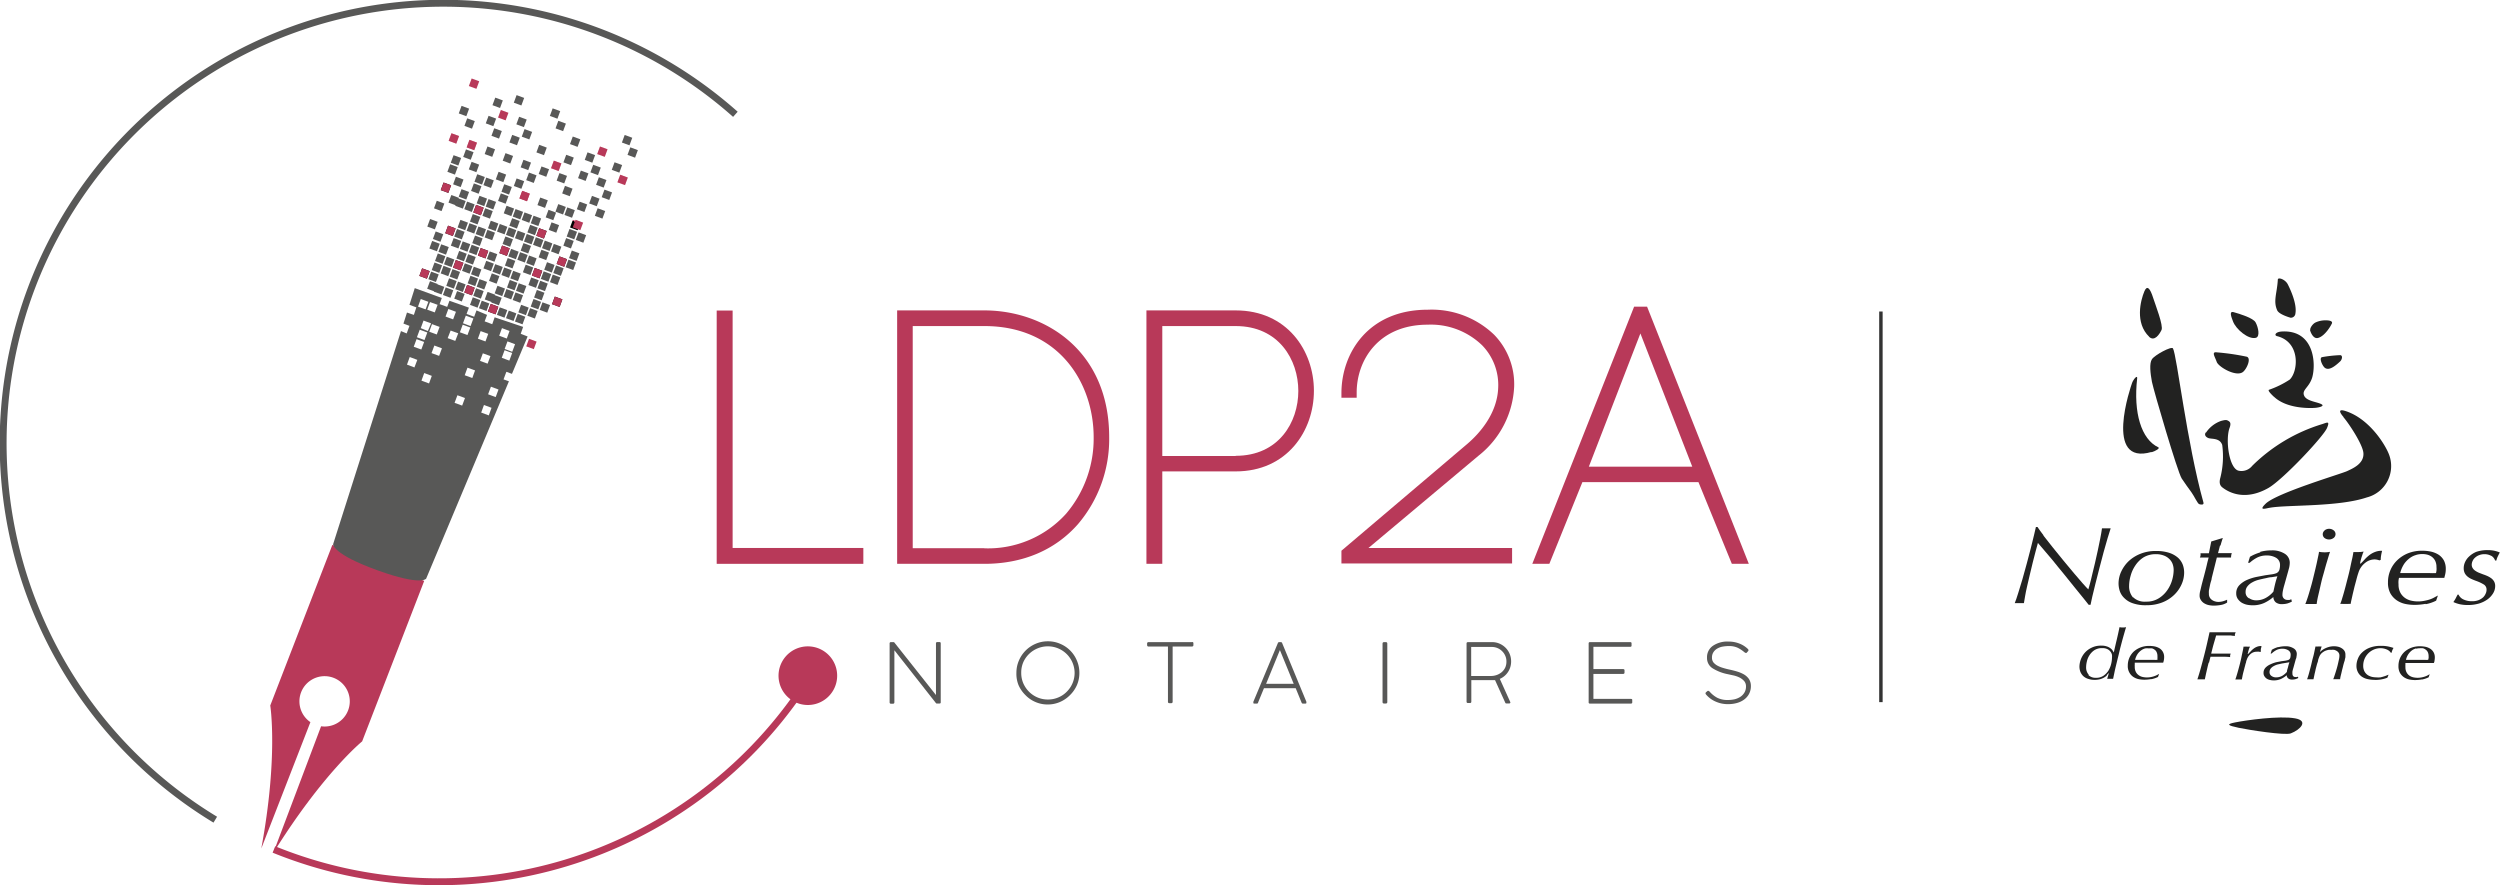 <svg xmlns="http://www.w3.org/2000/svg" xmlns:xlink="http://www.w3.org/1999/xlink" viewBox="0 0 362.43 128.33"><defs><style>.cls-1{fill:#b83959;}.cls-2{fill:#585857;}.cls-28,.cls-3,.cls-4{fill:none;stroke-miterlimit:10;}.cls-3{stroke:#b83959;}.cls-4{stroke:#585857;}.cls-5{fill:url(#Dégradé_sans_nom_22);}.cls-6{fill:url(#Dégradé_sans_nom_22-2);}.cls-7{fill:url(#Dégradé_sans_nom_22-3);}.cls-8{fill:url(#Dégradé_sans_nom_22-4);}.cls-9{fill:url(#Dégradé_sans_nom_22-5);}.cls-10{fill:url(#Dégradé_sans_nom_22-6);}.cls-11{fill:url(#Dégradé_sans_nom_22-7);}.cls-12{fill:url(#Dégradé_sans_nom_22-8);}.cls-13{fill:url(#Dégradé_sans_nom_22-9);}.cls-14{fill:url(#Dégradé_sans_nom_22-10);}.cls-15{fill:url(#Dégradé_sans_nom_22-11);}.cls-16{fill:url(#Dégradé_sans_nom_22-12);}.cls-17{fill:url(#Dégradé_sans_nom_22-13);}.cls-18{fill:url(#Dégradé_sans_nom_22-14);}.cls-19{fill:url(#Dégradé_sans_nom_22-15);}.cls-20{fill:url(#Dégradé_sans_nom_22-16);}.cls-21{fill:url(#Dégradé_sans_nom_22-17);}.cls-22{fill:url(#Dégradé_sans_nom_22-18);}.cls-23{fill:url(#Dégradé_sans_nom_22-19);}.cls-24{fill:url(#Dégradé_sans_nom_22-20);}.cls-25{fill:url(#Dégradé_sans_nom_22-21);}.cls-26{fill:url(#Dégradé_sans_nom_22-22);}.cls-27{fill:#222221;}.cls-28{stroke:#333;stroke-width:0.5px;}</style><linearGradient id="Dégradé_sans_nom_22" x1="71.03" y1="10.96" x2="65.93" y2="26.37" gradientTransform="translate(77.45 -31.8) rotate(69.76)" gradientUnits="userSpaceOnUse"><stop offset="0" stop-color="#fff" stop-opacity="0"/><stop offset="1" stop-color="#b73858"/><stop offset="1"/></linearGradient><linearGradient id="Dégradé_sans_nom_22-2" x1="75.08" y1="12.3" x2="69.98" y2="27.71" gradientTransform="translate(79.52 -37.18) rotate(69.76)" xlink:href="#Dégradé_sans_nom_22"/><linearGradient id="Dégradé_sans_nom_22-3" x1="77.63" y1="13.14" x2="72.53" y2="28.55" gradientTransform="translate(83.98 -36.35) rotate(69.76)" xlink:href="#Dégradé_sans_nom_22"/><linearGradient id="Dégradé_sans_nom_22-4" x1="81.55" y1="14.44" x2="76.45" y2="29.85" gradientTransform="translate(88.81 -37.76) rotate(69.76)" xlink:href="#Dégradé_sans_nom_22"/><linearGradient id="Dégradé_sans_nom_22-5" x1="89.6" y1="17.11" x2="84.5" y2="32.51" gradientTransform="translate(93.88 -47.19) rotate(69.76)" xlink:href="#Dégradé_sans_nom_22"/><linearGradient id="Dégradé_sans_nom_22-6" x1="70.12" y1="10.66" x2="65.02" y2="26.07" gradientTransform="translate(67.81 -42.85) rotate(69.76)" xlink:href="#Dégradé_sans_nom_22"/><linearGradient id="Dégradé_sans_nom_22-7" x1="72.58" y1="11.47" x2="67.48" y2="26.88" gradientTransform="translate(74.11 -39.38) rotate(69.76)" xlink:href="#Dégradé_sans_nom_22"/><linearGradient id="Dégradé_sans_nom_22-8" x1="75.35" y1="12.39" x2="70.26" y2="27.8" gradientTransform="translate(73.95 -45.17) rotate(69.76)" xlink:href="#Dégradé_sans_nom_22"/><linearGradient id="Dégradé_sans_nom_22-9" x1="77.81" y1="13.2" x2="72.72" y2="28.61" gradientTransform="translate(80.25 -41.7) rotate(69.76)" xlink:href="#Dégradé_sans_nom_22"/><linearGradient id="Dégradé_sans_nom_22-10" x1="80.5" y1="14.09" x2="75.4" y2="29.5" gradientTransform="translate(81.94 -44.84) rotate(69.76)" xlink:href="#Dégradé_sans_nom_22"/><linearGradient id="Dégradé_sans_nom_22-11" x1="80.77" y1="14.18" x2="75.67" y2="29.59" gradientTransform="translate(76.41 -52.77) rotate(69.76)" xlink:href="#Dégradé_sans_nom_22"/><linearGradient id="Dégradé_sans_nom_22-12" x1="84.59" y1="15.45" x2="79.49" y2="30.86" gradientTransform="translate(83.09 -51.54) rotate(69.76)" xlink:href="#Dégradé_sans_nom_22"/><linearGradient id="Dégradé_sans_nom_22-13" x1="85.73" y1="15.83" x2="80.63" y2="31.23" gradientTransform="translate(88.08 -47.16) rotate(69.76)" xlink:href="#Dégradé_sans_nom_22"/><linearGradient id="Dégradé_sans_nom_22-14" x1="88.46" y1="16.73" x2="83.36" y2="32.14" gradientTransform="translate(88.85 -51.62) rotate(69.76)" xlink:href="#Dégradé_sans_nom_22"/><linearGradient id="Dégradé_sans_nom_22-15" x1="88.64" y1="16.79" x2="83.54" y2="32.2" gradientTransform="translate(85.16 -56.91) rotate(69.76)" xlink:href="#Dégradé_sans_nom_22"/><linearGradient id="Dégradé_sans_nom_22-16" x1="69.03" y1="10.3" x2="63.93" y2="25.71" gradientTransform="translate(61.86 -48.61) rotate(69.76)" xlink:href="#Dégradé_sans_nom_22"/><linearGradient id="Dégradé_sans_nom_22-17" x1="69.3" y1="10.39" x2="64.2" y2="25.79" gradientTransform="translate(56.33 -56.54) rotate(69.76)" xlink:href="#Dégradé_sans_nom_22"/><linearGradient id="Dégradé_sans_nom_22-18" x1="71.67" y1="11.17" x2="66.57" y2="26.58" gradientTransform="translate(64.47 -50.43) rotate(69.76)" xlink:href="#Dégradé_sans_nom_22"/><linearGradient id="Dégradé_sans_nom_22-19" x1="74.49" y1="12.1" x2="69.39" y2="27.51" gradientTransform="translate(63.39 -57.54) rotate(69.76)" xlink:href="#Dégradé_sans_nom_22"/><linearGradient id="Dégradé_sans_nom_22-20" x1="83.59" y1="15.12" x2="78.49" y2="30.52" gradientTransform="translate(75.29 -59.94) rotate(69.76)" xlink:href="#Dégradé_sans_nom_22"/><linearGradient id="Dégradé_sans_nom_22-21" x1="89" y1="16.91" x2="83.91" y2="32.32" gradientTransform="translate(77.75 -67.55) rotate(69.76)" xlink:href="#Dégradé_sans_nom_22"/><linearGradient id="Dégradé_sans_nom_22-22" x1="92.87" y1="18.19" x2="87.77" y2="33.6" gradientTransform="translate(83.51 -67.63) rotate(69.76)" xlink:href="#Dégradé_sans_nom_22"/></defs><g id="Calque_2" data-name="Calque 2"><g id="Logo_HD_LDP2A_-_copie" data-name="Logo HD LDP2A - copie"><polygon class="cls-1" points="125.16 79.44 125.16 81.74 103.9 81.74 103.9 45.02 106.21 45.02 106.21 79.44 125.16 79.44"/><path class="cls-1" d="M142.7,45H130.06V81.74H142.7c5.59,0,10.28-2,13.58-5.76a19,19,0,0,0,4.52-12.6C160.8,50.76,151.42,45,142.7,45Zm0,34.47H132.32V47.27H142.7c10.89,0,15.85,8.35,15.85,16.11a16.81,16.81,0,0,1-4,11.1A15.25,15.25,0,0,1,142.7,79.49Z"/><path class="cls-1" d="M179.14,45H166.2V81.74h2.3V68.34h10.64c7.45,0,11.34-5.88,11.34-11.69S186.59,45,179.14,45Zm0,21.11H168.5V47.27h10.64c6.24,0,9.08,4.88,9.08,9.41S185.38,66.08,179.14,66.08Z"/><path class="cls-1" d="M198.39,79.44h20.82v2.25H194.47V79.84L212.78,64.3c1.6-1.38,4.31-4.28,4.42-8.17a8.26,8.26,0,0,0-2.32-6.06,10.69,10.69,0,0,0-7.91-3c-7.07,0-10.29,5.1-10.29,9.84v.75h-2.21V57c0-5.83,3.91-12.1,12.5-12.1a13.08,13.08,0,0,1,9.64,3.63,10.29,10.29,0,0,1,2.9,7.53,13.51,13.51,0,0,1-5.16,10Z"/><path class="cls-1" d="M238.78,44.46H236.9L222.14,81.74h2.47L229.4,69.9h16.83l4.84,11.84h2.46Zm-8.44,23.19,7.47-19.31,7.52,19.31Z"/><path class="cls-2" d="M135.69,100.76V93.28a.18.18,0,0,1,.2-.2h.29c.14,0,.2.06.2.19v8.55c0,.12-.06.17-.19.17h-.31a.28.28,0,0,1-.13,0l-.09-.09-6-7.63v7.54c0,.14-.07.21-.22.21h-.25a.19.19,0,0,1-.22-.21V93.3a.18.18,0,0,1,.2-.21h.38a.13.13,0,0,1,.11.06Z"/><path class="cls-2" d="M147.35,97.55a4.46,4.46,0,0,1,.36-1.78,4.58,4.58,0,0,1,2.43-2.44,4.46,4.46,0,0,1,1.78-.36,4.38,4.38,0,0,1,1.77.36,4.49,4.49,0,0,1,2.43,2.44,4.46,4.46,0,0,1,.36,1.78,4.39,4.39,0,0,1-.36,1.78,4.62,4.62,0,0,1-1,1.44,4.57,4.57,0,0,1-1.46,1,4.42,4.42,0,0,1-1.78.36,4.38,4.38,0,0,1-1.77-.36,4.42,4.42,0,0,1-1.45-1,4.65,4.65,0,0,1-1-1.44A4.39,4.39,0,0,1,147.35,97.55Zm.7,0a3.8,3.8,0,0,0,.3,1.51,4,4,0,0,0,.83,1.22,3.83,3.83,0,0,0,2.74,1.13,3.79,3.79,0,0,0,1.5-.3,3.66,3.66,0,0,0,1.23-.83,3.83,3.83,0,0,0,.83-1.22,3.81,3.81,0,0,0,0-3,3.87,3.87,0,0,0-.83-1.23,3.89,3.89,0,0,0-4.24-.83A3.89,3.89,0,0,0,148.35,96,3.79,3.79,0,0,0,148.05,97.54Z"/><path class="cls-2" d="M166.49,93.09h6.28a.34.34,0,0,1,.17,0,.22.22,0,0,1,.07.16v.27q0,.21-.24.21H170v8a.19.19,0,0,1-.21.21h-.25c-.15,0-.22-.07-.22-.21v-8h-2.81q-.21,0-.21-.24V93.3A.19.19,0,0,1,166.49,93.09Z"/><path class="cls-2" d="M185.88,93.24l3.51,8.5c0,.09,0,.16,0,.2a.21.21,0,0,1-.16.06h-.36q-.12,0-.18-.15l-.85-2.08h-4.6l-.85,2.07c0,.11-.1.16-.18.16h-.37a.18.18,0,0,1-.14-.06s0-.11,0-.2l3.55-8.5a.21.21,0,0,1,.2-.15h.23A.2.2,0,0,1,185.88,93.24Zm-.33,1-2,4.89h4Z"/><path class="cls-2" d="M200.43,101.78V93.3c0-.14.07-.21.23-.21h.24c.15,0,.22.07.22.21v8.48c0,.14-.07.21-.22.21h-.24C200.5,102,200.43,101.92,200.43,101.78Z"/><path class="cls-2" d="M216.3,93.09a2.66,2.66,0,0,1,1.09.22,2.86,2.86,0,0,1,.88.6,2.71,2.71,0,0,1,.59.89,2.81,2.81,0,0,1,.21,1.08,2.75,2.75,0,0,1-.45,1.54,2.71,2.71,0,0,1-1.19,1l1.51,3.34a.14.14,0,0,1,0,.15.16.16,0,0,1-.15.07h-.42a.15.15,0,0,1-.15-.11l-1.48-3.27-.24,0-.28,0h-2.92v3.11a.19.19,0,0,1-.22.21h-.25c-.15,0-.22-.07-.22-.21V93.29c0-.13.07-.2.22-.2ZM216.1,98a2.56,2.56,0,0,0,.87-.14,2.38,2.38,0,0,0,.73-.41,2.09,2.09,0,0,0,.51-.66,2.11,2.11,0,0,0,.18-.89,2,2,0,0,0-.16-.81,2.08,2.08,0,0,0-.45-.67,2.06,2.06,0,0,0-.67-.46,2.12,2.12,0,0,0-.83-.17h-3V98Z"/><path class="cls-2" d="M230.31,101.8V93.28a.17.17,0,0,1,.19-.19h5.83c.14,0,.2.06.2.17v.32c0,.13-.06.19-.2.19H231V97h4.29c.15,0,.22.06.22.19v.31c0,.13-.07.2-.22.2H231v3.62h5.42q.21,0,.21.15v.36c0,.12-.07.17-.21.17H230.5A.17.17,0,0,1,230.31,101.8Z"/><path class="cls-2" d="M247.35,100.71a.54.54,0,0,1-.1-.16s0-.11.06-.18l.24-.2a.16.16,0,0,1,.16,0,.48.48,0,0,1,.15.11,3.94,3.94,0,0,0,1.08.87,3.29,3.29,0,0,0,1.55.33,4.35,4.35,0,0,0,1-.11,2.71,2.71,0,0,0,.83-.36,1.91,1.91,0,0,0,.58-.62,1.67,1.67,0,0,0,.22-.88,1.16,1.16,0,0,0-.27-.78,2.33,2.33,0,0,0-.67-.51,4,4,0,0,0-.86-.3l-.83-.18a6.53,6.53,0,0,1-2.25-.88,1.74,1.74,0,0,1-.77-1.51,2,2,0,0,1,.83-1.71,3.69,3.69,0,0,1,2.29-.63,4.18,4.18,0,0,1,1.55.28,3.63,3.63,0,0,1,1.27.81.26.26,0,0,1,.07.15.2.2,0,0,1-.07.16l-.2.23a.21.21,0,0,1-.18,0,.94.94,0,0,1-.18-.12,4.8,4.8,0,0,0-.93-.61,2.91,2.91,0,0,0-1.25-.25,5.19,5.19,0,0,0-.87.07A2.34,2.34,0,0,0,249,94a1.62,1.62,0,0,0-.58.52,1.38,1.38,0,0,0-.23.83,1.1,1.1,0,0,0,.21.68,2,2,0,0,0,.58.47,4.12,4.12,0,0,0,.82.33q.45.14.93.24c.36.08.73.17,1.09.28a4.77,4.77,0,0,1,1,.42,2.35,2.35,0,0,1,.73.67,1.85,1.85,0,0,1,.28,1,2.39,2.39,0,0,1-.27,1.16,2.42,2.42,0,0,1-.73.83,3.18,3.18,0,0,1-1.05.49,4.58,4.58,0,0,1-1.24.16,4.27,4.27,0,0,1-1.75-.34A3.8,3.8,0,0,1,247.35,100.71Z"/><path class="cls-3" d="M116.22,99.93a63.5,63.5,0,0,1-76.51,23.22"/><path class="cls-1" d="M119.25,94.28a4.25,4.25,0,1,0,1.54,5.81A4.25,4.25,0,0,0,119.25,94.28Z"/><path class="cls-4" d="M31.21,118.83a63.79,63.79,0,1,1,75.4-102.26"/><path class="cls-1" d="M54.87,81.62,48.18,79l-9,23.28s1.18,7.36-1.3,20.73L45,104.69a3.65,3.65,0,1,1,1.55.6l-6.94,18.38c7.18-11.55,12.89-16.19,12.89-16.19l9-23.27Z"/><path class="cls-2" d="M73,55l.41-1.1.81.3,2.27-5.42-1-.39.35-1L71.71,46l-.35,1-1.1-.41.35-.94L69.08,45l-.34.92-1.1-.41.34-.91-2.82-1-.33.89-1.1-.4.32-.89-3.92-1.43-.77,2.42,1,.37L60,45.65l-1-.34-.51,1.6.87.33-.4,1.1L58.13,48l-9.84,30.9s-.11,1.43,6.49,3.8c6.32,2.27,7,1.19,7,1.19l12-28.61Zm1.26-4-1.1-.41.41-1.1,1.1.41Zm-6.73-5.24,1.1.41-.41,1.1-1.1-.41Zm-.45,1.31,1.1.41-.41,1.09-1.1-.4Zm-3.35.32-.41,1.1-1.09-.4.4-1.1Zm-1.7.6L61,47.57l.4-1.1,1.1.41Zm1.41-3.8-.41,1.1-1.1-.4.41-1.1ZM61,43.35l1.1.4-.4,1.1-1.1-.4Zm-.15,4.45,1.1.4-.41,1.1-1.1-.41Zm-.77,5.47L59,52.86l.4-1.1,1.1.41Zm-.1-3,.41-1.1,1.1.4-.41,1.1Zm2.22,5.32-1.1-.41.4-1.1,1.1.41Zm1.46-4-1.1-.4.41-1.1,1.1.41ZM65,44.79l1.1.41-.41,1.1-1.1-.41Zm.33,3.13,1.1.4L66,49.42l-1.1-.4ZM67,58.8l-1.1-.4.41-1.1,1.1.4Zm1.47-4-1.1-.4.4-1.1,1.1.4ZM69.68,48l1.1.4-.4,1.1-1.1-.4ZM70,51.22l1.1.4-.41,1.1-1.1-.4Zm.86,9-1.1-.41.4-1.1,1.1.41Zm1-2.65-1.1-.41.41-1.1,1.1.41Zm.91-10,1.1.41-.4,1.1-1.1-.41Zm.38,3.2,1.1.41-.41,1.1-1.1-.41Z"/><rect class="cls-5" x="60.95" y="39.07" width="1.17" height="1.17" transform="translate(3.05 83.67) rotate(-69.76)"/><rect class="cls-6" x="65.84" y="37.87" width="1.17" height="1.17" transform="translate(7.37 87.47) rotate(-69.76)"/><rect class="cls-7" x="67.48" y="41.47" width="1.17" height="1.17" transform="translate(5.06 91.37) rotate(-69.76)"/><rect class="cls-8" x="70.91" y="44.24" width="1.17" height="1.17" transform="translate(4.7 96.39) rotate(-69.76)"/><rect class="cls-9" x="80.2" y="43.16" width="1.17" height="1.17" transform="translate(11.79 104.41) rotate(-69.76)"/><rect class="cls-10" x="64.06" y="26.63" width="1.17" height="1.17" transform="translate(16.75 78.45) rotate(-69.76)"/><rect class="cls-11" x="64.72" y="32.88" width="1.17" height="1.17" transform="translate(11.31 83.16) rotate(-69.76)"/><rect class="cls-12" x="68.79" y="29.87" width="1.17" height="1.17" transform="translate(16.79 85.01) rotate(-69.76)"/><rect class="cls-13" x="69.45" y="36.13" width="1.17" height="1.17" transform="translate(11.36 89.72) rotate(-69.76)"/><rect class="cls-14" x="72.55" y="35.77" width="1.17" height="1.17" transform="translate(13.73 92.39) rotate(-69.76)"/><rect class="cls-15" x="75.47" y="27.83" width="1.17" height="1.17" transform="translate(23.08 89.95) rotate(-69.76)"/><rect class="cls-16" x="77.92" y="33.24" width="1.17" height="1.17" transform="translate(19.61 95.79) rotate(-69.76)"/><rect class="cls-17" x="77.28" y="39.01" width="1.17" height="1.17" transform="translate(13.78 98.96) rotate(-69.76)"/><rect class="cls-18" x="80.86" y="37.33" width="1.17" height="1.17" transform="translate(17.7 101.22) rotate(-69.76)"/><rect class="cls-19" x="82.81" y="32.04" width="1.17" height="1.17" transform="translate(23.93 99.59) rotate(-69.76)"/><rect class="cls-20" x="65.21" y="19.48" width="1.17" height="1.17" transform="translate(24.21 74.86) rotate(-69.76)"/><rect class="cls-21" x="68.14" y="11.55" width="1.17" height="1.17" transform="matrix(0.35, -0.94, 0.94, 0.35, 33.56, 72.41)"/><rect class="cls-22" x="67.82" y="20.44" width="1.17" height="1.17" transform="translate(25.01 77.93) rotate(-69.76)"/><rect class="cls-23" x="72.38" y="16.11" width="1.17" height="1.17" transform="translate(32.05 79.38) rotate(-69.76)"/><rect class="cls-24" x="80.05" y="23.45" width="1.17" height="1.17" transform="translate(30.19 91.38) rotate(-69.76)"/><rect class="cls-25" x="86.74" y="21.41" width="1.17" height="1.17" transform="translate(36.48 96.31) rotate(-69.76)"/><rect class="cls-26" x="89.68" y="25.5" width="1.17" height="1.17" transform="translate(34.56 101.75) rotate(-69.76)"/><rect class="cls-1" x="60.95" y="39.07" width="1.17" height="1.17" transform="translate(3.04 83.67) rotate(-69.76)"/><rect class="cls-1" x="65.84" y="37.87" width="1.17" height="1.17" transform="translate(7.37 87.47) rotate(-69.76)"/><rect class="cls-1" x="67.48" y="41.47" width="1.17" height="1.17" transform="translate(5.06 91.37) rotate(-69.76)"/><rect class="cls-1" x="70.91" y="44.24" width="1.17" height="1.17" transform="translate(4.7 96.39) rotate(-69.76)"/><rect class="cls-1" x="76.46" y="49.29" width="1.17" height="1.17" transform="translate(3.59 104.9) rotate(-69.76)"/><rect class="cls-1" x="80.2" y="43.16" width="1.17" height="1.17" transform="translate(11.79 104.41) rotate(-69.76)"/><rect class="cls-1" x="64.06" y="26.63" width="1.17" height="1.17" transform="translate(16.75 78.45) rotate(-69.76)"/><rect class="cls-1" x="64.72" y="32.88" width="1.17" height="1.17" transform="translate(11.31 83.16) rotate(-69.76)"/><rect class="cls-1" x="68.79" y="29.87" width="1.17" height="1.17" transform="translate(16.79 85.01) rotate(-69.76)"/><rect class="cls-1" x="69.45" y="36.13" width="1.17" height="1.17" transform="translate(11.36 89.72) rotate(-69.76)"/><rect class="cls-1" x="72.55" y="35.77" width="1.17" height="1.17" transform="translate(13.72 92.39) rotate(-69.76)"/><rect class="cls-1" x="75.47" y="27.83" width="1.17" height="1.17" transform="translate(23.08 89.95) rotate(-69.76)"/><rect class="cls-1" x="77.92" y="33.24" width="1.17" height="1.17" transform="translate(19.61 95.79) rotate(-69.76)"/><rect class="cls-1" x="77.28" y="39.01" width="1.17" height="1.17" transform="translate(13.77 98.96) rotate(-69.76)"/><rect class="cls-1" x="80.86" y="37.33" width="1.17" height="1.17" transform="translate(17.7 101.22) rotate(-69.76)"/><rect class="cls-1" x="82.81" y="32.04" width="1.17" height="1.17" transform="matrix(0.35, -0.94, 0.94, 0.35, 23.93, 99.59)"/><rect class="cls-1" x="65.21" y="19.48" width="1.17" height="1.17" transform="translate(24.21 74.86) rotate(-69.76)"/><rect class="cls-1" x="68.14" y="11.55" width="1.17" height="1.17" transform="translate(33.56 72.41) rotate(-69.76)"/><rect class="cls-1" x="67.82" y="20.44" width="1.17" height="1.17" transform="translate(25.01 77.93) rotate(-69.76)"/><rect class="cls-1" x="72.38" y="16.11" width="1.17" height="1.17" transform="translate(32.05 79.38) rotate(-69.76)"/><rect class="cls-1" x="80.05" y="23.45" width="1.17" height="1.17" transform="translate(30.19 91.38) rotate(-69.76)"/><rect class="cls-1" x="86.74" y="21.41" width="1.17" height="1.17" transform="translate(36.48 96.31) rotate(-69.76)"/><rect class="cls-1" x="89.68" y="25.5" width="1.17" height="1.17" transform="translate(34.56 101.75) rotate(-69.76)"/><rect class="cls-2" x="62.42" y="35.1" width="1.17" height="1.17" transform="translate(7.72 82.45) rotate(-69.76)"/><rect class="cls-2" x="61.77" y="40.87" width="1.17" height="1.17" transform="matrix(0.35, -0.94, 0.94, 0.35, 1.89, 85.62)"/><rect class="cls-2" x="62.26" y="39.55" width="1.17" height="1.17" transform="translate(3.45 85.21) rotate(-69.76)"/><rect class="cls-2" x="62.75" y="38.23" width="1.17" height="1.17" transform="translate(5.01 84.8) rotate(-69.76)"/><rect class="cls-2" x="63.23" y="36.9" width="1.17" height="1.17" transform="translate(6.57 84.4) rotate(-69.76)"/><rect class="cls-2" x="63.72" y="35.58" width="1.17" height="1.17" transform="translate(8.13 83.99) rotate(-69.76)"/><rect class="cls-2" x="63.08" y="41.35" width="1.17" height="1.17" transform="translate(2.29 87.16) rotate(-69.76)"/><rect class="cls-2" x="64.05" y="38.71" width="1.17" height="1.17" transform="translate(5.41 86.34) rotate(-69.76)"/><rect class="cls-2" x="64.54" y="37.38" width="1.17" height="1.17" transform="translate(6.97 85.94) rotate(-69.76)"/><rect class="cls-2" x="64.38" y="41.83" width="1.17" height="1.17" transform="translate(2.69 88.7) rotate(-69.76)"/><rect class="cls-2" x="64.87" y="40.51" width="1.17" height="1.17" transform="translate(4.25 88.29) rotate(-69.76)"/><rect class="cls-2" x="65.36" y="39.19" width="1.17" height="1.17" transform="translate(5.81 87.88) rotate(-69.76)"/><rect class="cls-2" x="66.33" y="36.54" width="1.17" height="1.17" transform="translate(8.93 87.07) rotate(-69.76)"/><rect class="cls-2" x="65.69" y="42.31" width="1.17" height="1.17" transform="matrix(0.35, -0.94, 0.94, 0.35, 3.09, 90.24)"/><rect class="cls-2" x="66.17" y="40.99" width="1.17" height="1.17" transform="translate(4.65 89.83) rotate(-69.76)"/><rect class="cls-2" x="67.15" y="38.35" width="1.17" height="1.17" transform="translate(7.77 89.01) rotate(-69.76)"/><rect class="cls-2" x="67.64" y="37.02" width="1.17" height="1.17" transform="translate(9.33 88.61) rotate(-69.76)"/><rect class="cls-2" x="67.97" y="40.15" width="1.17" height="1.17" transform="translate(6.61 90.96) rotate(-69.76)"/><rect class="cls-2" x="68.45" y="38.83" width="1.17" height="1.17" transform="translate(8.17 90.55) rotate(-69.76)"/><rect class="cls-2" x="68.3" y="43.28" width="1.17" height="1.17" transform="translate(3.9 93.31) rotate(-69.76)"/><rect class="cls-2" x="68.78" y="41.95" width="1.17" height="1.17" transform="translate(5.46 92.91) rotate(-69.76)"/><rect class="cls-2" x="69.27" y="40.63" width="1.17" height="1.17" transform="translate(7.02 92.5) rotate(-69.76)"/><rect class="cls-2" x="70.25" y="37.99" width="1.17" height="1.17" transform="translate(10.14 91.68) rotate(-69.76)"/><rect class="cls-2" x="69.6" y="43.76" width="1.17" height="1.17" transform="translate(4.3 94.85) rotate(-69.76)"/><rect class="cls-2" x="70.09" y="42.43" width="1.17" height="1.17" transform="matrix(0.35, -0.94, 0.94, 0.35, 5.86, 94.45)"/><rect class="cls-2" x="71.06" y="39.79" width="1.17" height="1.17" transform="translate(8.98 93.63) rotate(-69.76)"/><rect class="cls-2" x="71.55" y="38.47" width="1.17" height="1.17" transform="translate(10.54 93.22) rotate(-69.76)"/><rect class="cls-2" x="71.39" y="42.92" width="1.17" height="1.17" transform="translate(6.26 95.99) rotate(-69.76)"/><rect class="cls-2" x="71.88" y="41.59" width="1.17" height="1.17" transform="translate(7.82 95.58) rotate(-69.76)"/><rect class="cls-2" x="72.86" y="38.95" width="1.17" height="1.17" transform="translate(10.94 94.76) rotate(-69.76)"/><rect class="cls-2" x="72.21" y="44.72" width="1.17" height="1.17" transform="translate(5.1 97.93) rotate(-69.76)"/><rect class="cls-2" x="73.19" y="42.07" width="1.17" height="1.17" transform="translate(8.22 97.12) rotate(-69.76)"/><rect class="cls-2" x="73.67" y="40.75" width="1.17" height="1.17" transform="translate(9.78 96.71) rotate(-69.76)"/><rect class="cls-2" x="74.16" y="39.43" width="1.17" height="1.17" transform="translate(11.34 96.3) rotate(-69.76)"/><rect class="cls-2" x="73.52" y="45.2" width="1.17" height="1.17" transform="translate(5.51 99.47) rotate(-69.76)"/><rect class="cls-2" x="74.49" y="42.56" width="1.17" height="1.17" transform="translate(8.62 98.66) rotate(-69.76)"/><rect class="cls-2" x="74.98" y="41.23" width="1.17" height="1.17" transform="translate(10.18 98.25) rotate(-69.76)"/><rect class="cls-2" x="74.82" y="45.68" width="1.17" height="1.17" transform="translate(5.91 101.01) rotate(-69.76)"/><rect class="cls-2" x="75.31" y="44.36" width="1.17" height="1.17" transform="translate(7.47 100.6) rotate(-69.76)"/><rect class="cls-2" x="76.77" y="40.39" width="1.17" height="1.17" transform="translate(12.15 99.38) rotate(-69.76)"/><rect class="cls-2" x="76.61" y="44.84" width="1.17" height="1.17" transform="translate(7.87 102.14) rotate(-69.76)"/><rect class="cls-2" x="77.1" y="43.52" width="1.17" height="1.17" transform="translate(9.43 101.73) rotate(-69.76)"/><rect class="cls-2" x="77.59" y="42.2" width="1.17" height="1.17" transform="translate(10.99 101.33) rotate(-69.76)"/><rect class="cls-2" x="78.08" y="40.87" width="1.17" height="1.17" transform="translate(12.55 100.92) rotate(-69.76)"/><rect class="cls-2" x="78.41" y="44" width="1.17" height="1.17" transform="translate(9.83 103.27) rotate(-69.76)"/><rect class="cls-2" x="62.11" y="31.92" width="1.17" height="1.17" transform="translate(10.51 80.08) rotate(-69.76)"/><rect class="cls-2" x="63.08" y="29.27" width="1.17" height="1.17" transform="translate(13.63 79.26) rotate(-69.76)"/><rect class="cls-2" x="65.03" y="23.98" width="1.17" height="1.17" transform="translate(19.86 77.63) rotate(-69.76)"/><rect class="cls-2" x="65.52" y="22.66" width="1.17" height="1.17" transform="translate(21.42 77.23) rotate(-69.76)"/><rect class="cls-2" x="62.92" y="33.72" width="1.17" height="1.17" transform="translate(9.35 82.02) rotate(-69.76)"/><rect class="cls-2" x="64.87" y="28.43" width="1.17" height="1.17" transform="matrix(0.35, -0.94, 0.94, 0.35, 15.59, 80.4)"/><rect class="cls-2" x="65.85" y="25.79" width="1.17" height="1.17" transform="translate(18.71 79.58) rotate(-69.76)"/><rect class="cls-2" x="67.31" y="21.82" width="1.17" height="1.17" transform="translate(23.39 78.36) rotate(-69.76)"/><rect class="cls-2" x="66.18" y="28.91" width="1.17" height="1.17" transform="translate(15.99 81.93) rotate(-69.76)"/><rect class="cls-2" x="66.67" y="27.59" width="1.17" height="1.17" transform="translate(17.55 81.53) rotate(-69.76)"/><rect class="cls-2" x="68.13" y="23.62" width="1.17" height="1.17" transform="translate(22.23 80.31) rotate(-69.76)"/><rect class="cls-2" x="65.53" y="34.68" width="1.17" height="1.17" transform="translate(10.15 85.1) rotate(-69.76)"/><rect class="cls-2" x="66.02" y="33.36" width="1.17" height="1.17" transform="translate(11.71 84.7) rotate(-69.76)"/><rect class="cls-2" x="66.51" y="32.04" width="1.17" height="1.17" transform="translate(13.27 84.29) rotate(-69.76)"/><rect class="cls-2" x="67.48" y="29.39" width="1.17" height="1.17" transform="translate(16.39 83.47) rotate(-69.76)"/><rect class="cls-2" x="68.46" y="26.75" width="1.17" height="1.17" transform="translate(19.51 82.66) rotate(-69.76)"/><rect class="cls-2" x="68.95" y="25.43" width="1.17" height="1.17" transform="translate(21.07 82.25) rotate(-69.76)"/><rect class="cls-2" x="66.84" y="35.16" width="1.17" height="1.17" transform="translate(10.56 86.64) rotate(-69.76)"/><rect class="cls-2" x="67.81" y="32.52" width="1.17" height="1.17" transform="translate(13.68 85.83) rotate(-69.76)"/><rect class="cls-2" x="68.3" y="31.2" width="1.17" height="1.17" transform="translate(15.23 85.42) rotate(-69.76)"/><rect class="cls-2" x="69.28" y="28.55" width="1.17" height="1.17" transform="translate(18.35 84.61) rotate(-69.76)"/><rect class="cls-2" x="70.25" y="25.91" width="1.17" height="1.17" transform="translate(21.47 83.79) rotate(-69.76)"/><rect class="cls-2" x="68.14" y="35.64" width="1.17" height="1.17" transform="translate(10.96 88.18) rotate(-69.76)"/><rect class="cls-2" x="68.63" y="34.32" width="1.17" height="1.17" transform="translate(12.52 87.77) rotate(-69.76)"/><rect class="cls-2" x="69.12" y="33" width="1.17" height="1.17" transform="translate(14.08 87.37) rotate(-69.76)"/><rect class="cls-2" x="70.09" y="30.36" width="1.17" height="1.17" transform="translate(17.2 86.55) rotate(-69.76)"/><rect class="cls-2" x="70.58" y="29.03" width="1.17" height="1.17" transform="translate(18.76 86.14) rotate(-69.76)"/><rect class="cls-2" x="72.04" y="25.07" width="1.17" height="1.17" transform="translate(23.43 84.92) rotate(-69.76)"/><rect class="cls-2" x="70.42" y="33.48" width="1.17" height="1.17" transform="translate(14.48 88.91) rotate(-69.76)"/><rect class="cls-2" x="70.91" y="32.16" width="1.17" height="1.17" transform="translate(16.04 88.5) rotate(-69.76)"/><rect class="cls-2" x="72.37" y="28.19" width="1.17" height="1.17" transform="translate(20.72 87.28) rotate(-69.76)"/><rect class="cls-2" x="72.86" y="26.87" width="1.17" height="1.17" transform="translate(22.28 86.87) rotate(-69.76)"/><rect class="cls-2" x="70.75" y="36.61" width="1.17" height="1.17" transform="translate(11.76 91.26) rotate(-69.76)"/><rect class="cls-2" x="72.22" y="32.64" width="1.17" height="1.17" transform="translate(16.44 90.04) rotate(-69.76)"/><rect class="cls-2" x="73.19" y="30" width="1.17" height="1.17" transform="translate(19.56 89.22) rotate(-69.76)"/><rect class="cls-2" x="74.65" y="26.03" width="1.17" height="1.17" transform="translate(24.24 88) rotate(-69.76)"/><rect class="cls-2" x="73.03" y="34.44" width="1.17" height="1.17" transform="translate(15.28 91.98) rotate(-69.76)"/><rect class="cls-2" x="73.52" y="33.12" width="1.17" height="1.17" transform="translate(16.84 91.58) rotate(-69.76)"/><rect class="cls-2" x="74.01" y="31.8" width="1.17" height="1.17" transform="translate(18.4 91.17) rotate(-69.76)"/><rect class="cls-2" x="74.5" y="30.48" width="1.17" height="1.17" transform="translate(19.96 90.76) rotate(-69.76)"/><rect class="cls-2" x="76.45" y="25.19" width="1.17" height="1.17" transform="translate(26.2 89.13) rotate(-69.76)"/><rect class="cls-2" x="73.36" y="37.57" width="1.17" height="1.17" transform="translate(12.57 94.34) rotate(-69.76)"/><rect class="cls-2" x="73.85" y="36.25" width="1.17" height="1.17" transform="translate(14.13 93.93) rotate(-69.76)"/><rect class="cls-2" x="74.83" y="33.6" width="1.17" height="1.17" transform="translate(17.24 93.12) rotate(-69.76)"/><rect class="cls-2" x="75.8" y="30.96" width="1.17" height="1.17" transform="translate(20.36 92.3) rotate(-69.76)"/><rect class="cls-2" x="75.16" y="36.73" width="1.17" height="1.17" transform="translate(14.53 95.47) rotate(-69.76)"/><rect class="cls-2" x="75.64" y="35.41" width="1.17" height="1.17" transform="translate(16.09 95.06) rotate(-69.76)"/><rect class="cls-2" x="76.13" y="34.08" width="1.17" height="1.17" transform="translate(17.65 94.66) rotate(-69.76)"/><rect class="cls-2" x="76.62" y="32.76" width="1.17" height="1.17" transform="translate(19.21 94.25) rotate(-69.76)"/><rect class="cls-2" x="77.11" y="31.44" width="1.17" height="1.17" transform="translate(20.77 93.84) rotate(-69.76)"/><rect class="cls-2" x="78.08" y="28.8" width="1.17" height="1.17" transform="translate(23.88 93.03) rotate(-69.76)"/><rect class="cls-2" x="75.97" y="38.53" width="1.17" height="1.17" transform="translate(13.37 97.42) rotate(-69.76)"/><rect class="cls-2" x="76.46" y="37.21" width="1.17" height="1.17" transform="translate(14.93 97.01) rotate(-69.76)"/><rect class="cls-2" x="77.44" y="34.57" width="1.17" height="1.17" transform="translate(18.05 96.19) rotate(-69.76)"/><rect class="cls-2" x="78.9" y="30.6" width="1.17" height="1.17" transform="matrix(0.35, -0.94, 0.94, 0.35, 22.73, 94.97)"/><rect class="cls-2" x="78.25" y="36.37" width="1.17" height="1.17" transform="translate(16.89 98.14) rotate(-69.76)"/><rect class="cls-2" x="78.74" y="35.05" width="1.17" height="1.17" transform="translate(18.45 97.73) rotate(-69.76)"/><rect class="cls-2" x="79.72" y="32.4" width="1.17" height="1.17" transform="translate(21.57 96.92) rotate(-69.76)"/><rect class="cls-2" x="80.69" y="29.76" width="1.17" height="1.17" transform="translate(24.69 96.1) rotate(-69.76)"/><rect class="cls-2" x="81.67" y="27.11" width="1.17" height="1.17" transform="translate(27.81 95.29) rotate(-69.76)"/><rect class="cls-2" x="78.58" y="39.49" width="1.17" height="1.17" transform="translate(14.17 100.5) rotate(-69.76)"/><rect class="cls-2" x="79.07" y="38.17" width="1.17" height="1.17" transform="translate(15.73 100.09) rotate(-69.76)"/><rect class="cls-2" x="80.05" y="35.53" width="1.17" height="1.17" transform="translate(18.85 99.27) rotate(-69.76)"/><rect class="cls-2" x="82" y="30.24" width="1.17" height="1.17" transform="translate(25.09 97.64) rotate(-69.76)"/><rect class="cls-2" x="79.89" y="39.98" width="1.17" height="1.17" transform="translate(14.58 102.03) rotate(-69.76)"/><rect class="cls-2" x="80.38" y="38.65" width="1.17" height="1.17" transform="translate(16.14 101.63) rotate(-69.76)"/><rect class="cls-2" x="81.84" y="34.69" width="1.17" height="1.17" transform="translate(20.81 100.4) rotate(-69.76)"/><rect class="cls-2" x="82.33" y="33.36" width="1.17" height="1.17" transform="translate(22.37 100) rotate(-69.76)"/><rect class="cls-2" x="83.79" y="29.4" width="1.17" height="1.17" transform="translate(27.05 98.78) rotate(-69.76)"/><rect class="cls-2" x="82.17" y="37.81" width="1.17" height="1.17" transform="translate(18.1 102.76) rotate(-69.76)"/><rect class="cls-2" x="82.66" y="36.49" width="1.17" height="1.17" transform="translate(19.66 102.35) rotate(-69.76)"/><rect class="cls-2" x="83.63" y="33.85" width="1.17" height="1.17" transform="translate(22.78 101.54) rotate(-69.76)"/><rect class="cls-2" x="85.58" y="28.56" width="1.17" height="1.17" transform="translate(29.01 99.91) rotate(-69.76)"/><rect class="cls-2" x="86.4" y="30.36" width="1.17" height="1.17" transform="translate(27.86 101.85) rotate(-69.76)"/><rect class="cls-2" x="66.67" y="15.51" width="1.17" height="1.17" transform="translate(28.89 73.63) rotate(-69.76)"/><rect class="cls-2" x="67.49" y="17.32" width="1.17" height="1.17" transform="translate(27.73 75.58) rotate(-69.76)"/><rect class="cls-2" x="70.59" y="16.96" width="1.17" height="1.17" transform="translate(30.09 78.25) rotate(-69.76)"/><rect class="cls-2" x="71.56" y="14.31" width="1.17" height="1.17" transform="translate(33.21 77.44) rotate(-69.76)"/><rect class="cls-2" x="70.43" y="21.4" width="1.17" height="1.17" transform="translate(25.82 81.01) rotate(-69.76)"/><rect class="cls-2" x="71.41" y="18.76" width="1.17" height="1.17" transform="translate(28.94 80.2) rotate(-69.76)"/><rect class="cls-2" x="74.66" y="13.95" width="1.17" height="1.17" transform="translate(35.57 80.11) rotate(-69.76)"/><rect class="cls-2" x="73.04" y="22.37" width="1.17" height="1.17" transform="translate(26.62 84.09) rotate(-69.76)"/><rect class="cls-2" x="74.02" y="19.72" width="1.17" height="1.17" transform="translate(29.74 83.28) rotate(-69.76)"/><rect class="cls-2" x="75.81" y="18.88" width="1.17" height="1.17" transform="translate(31.7 84.41) rotate(-69.76)"/><rect class="cls-2" x="75.01" y="17.09" width="1.17" height="1.17" transform="translate(32.87 82.49) rotate(-69.76)"/><rect class="cls-2" x="75.65" y="23.33" width="1.17" height="1.17" transform="translate(27.42 87.17) rotate(-69.76)"/><rect class="cls-2" x="77.93" y="21.16" width="1.17" height="1.17" transform="translate(30.95 87.89) rotate(-69.76)"/><rect class="cls-2" x="79.88" y="15.88" width="1.17" height="1.17" transform="translate(37.18 86.26) rotate(-69.76)"/><rect class="cls-2" x="78.26" y="24.29" width="1.17" height="1.17" transform="translate(28.23 90.25) rotate(-69.76)"/><rect class="cls-2" x="80.7" y="17.68" width="1.17" height="1.17" transform="translate(36.03 88.21) rotate(-69.76)"/><rect class="cls-2" x="82.8" y="19.96" width="1.17" height="1.17" transform="translate(35.26 91.67) rotate(-69.76)"/><rect class="cls-2" x="80.87" y="25.25" width="1.17" height="1.17" transform="translate(29.03 93.33) rotate(-69.76)"/><rect class="cls-2" x="81.85" y="22.61" width="1.17" height="1.17" transform="translate(32.15 92.51) rotate(-69.76)"/><rect class="cls-2" x="83.97" y="24.89" width="1.17" height="1.17" transform="translate(31.4 96) rotate(-69.76)"/><rect class="cls-2" x="84.94" y="22.25" width="1.17" height="1.17" transform="translate(34.51 95.18) rotate(-69.76)"/><rect class="cls-2" x="85.76" y="24.05" width="1.17" height="1.17" transform="translate(33.36 97.13) rotate(-69.76)"/><rect class="cls-2" x="86.58" y="25.86" width="1.17" height="1.17" transform="translate(32.2 99.08) rotate(-69.76)"/><rect class="cls-2" x="87.4" y="27.66" width="1.17" height="1.17" transform="translate(31.04 101.02) rotate(-69.76)"/><rect class="cls-2" x="88.86" y="23.69" width="1.17" height="1.17" transform="translate(35.72 99.8) rotate(-69.76)"/><rect class="cls-2" x="90.32" y="19.73" width="1.17" height="1.17" transform="translate(40.4 98.58) rotate(-69.76)"/><rect class="cls-2" x="91.14" y="21.53" width="1.17" height="1.17" transform="translate(39.24 100.52) rotate(-69.76)"/><path class="cls-27" d="M311.57,48.82c-2.08-2-1.26-5.25-.69-6.6.36-.86.79-.56,1.28,1,.3.94,1.5,4,1.2,4.62s-1,1.71-1.79,1"/><path class="cls-27" d="M319.78,62.68c-.23.33-.06.66.38.83s1.65-.06,2,1a12.6,12.6,0,0,1-.27,4.74c-.28,1,.13,1.29.38,1.48,1.11.83,3.42,1.82,6.61,0,2.16-1.27,8-7.49,8.48-8.7.41-1,.07-.81-.66-.56a24.59,24.59,0,0,0-10.19,6.06,2,2,0,0,1-1.92.72c-1.44-.23-2-4.51-1.36-6.23.23-.63.09-.85-.17-1s-.38-.18-1.06,0a4.37,4.37,0,0,0-2.2,1.71"/><path class="cls-27" d="M327,46.74c-.33-.63-2.27-1.23-3.2-1.49-.69-.19-.3.76-.07,1.36.42,1.12,2.23,2.66,3.32,2.36.61-.18.35-1.49-.05-2.23"/><path class="cls-27" d="M325.7,51.71a34.13,34.13,0,0,0-4.34-.63c-.8-.11-.25.65,0,1.38s2.81,2.23,3.8,1.47c.55-.42,1.26-2,.55-2.22"/><path class="cls-27" d="M336.61,51.78a18.69,18.69,0,0,1,2.58-.29c.48-.05.39.61.05.92-.7.65-1.62,1.41-2.24.88-.34-.31-.81-1.36-.39-1.51"/><path class="cls-27" d="M332.06,46.06a.66.66,0,0,0,.71-.61c.25-1.38-.72-3.47-1.1-4.22s-1.43-1.08-1.45-.7c-.11,2-.7,3.09-.09,4.46.28.62,1.93,1.07,1.93,1.07"/><path class="cls-27" d="M311.9,65.57c.54-.16,1.29-.57,1-.72-2.47-1.16-3.64-5-3.07-10,.06-.55-.53.09-.74.67-.15.41-4.19,12.06,2.83,10"/><path class="cls-27" d="M339.74,60.49c.8.92,2.83,4,2.89,5.22.09,1.52-1.54,2.2-2.37,2.59S330.13,71.44,328.48,73c-1.15,1.11,0,.7.58.61,2.5-.45,9.9-.09,14.07-1.5A4.69,4.69,0,0,0,346.38,66c-.45-1.32-2.76-5.22-6.28-6.39-1.23-.41-.9.21-.36.84"/><path class="cls-27" d="M329.63,57.5c-.41-.39-.93-.92-.67-1a13.36,13.36,0,0,0,3-1.48c1.25-1.25,1.54-5.45-1.86-6.29-.43-.11-.25-.61.68-.67,4.74-.28,5,4.7,4.42,6.68-.46,1.47-1.54,1.78-1.16,2.63s2.11.9,2.61,1.3c.21.18-.23.36-.85.44s-4.21.23-6.12-1.58"/><path class="cls-27" d="M318.83,73.1c-.28-.14-.7-1.13-1.14-1.74-.32-.45-1.08-1.47-1.41-2-.62-1-4-12.53-4.31-14-.23-1.26-.4-2.67,0-3.28s2.85-1.94,3.05-1.57c.57,1,2,13.67,4.42,22.35.1.37-.39.32-.58.23"/><path class="cls-27" d="M334.92,47.84c-.06-.29.38-.94.81-1.11a3.38,3.38,0,0,1,1.46-.29c.6,0,1,.14.87.45s-1,1.83-2,2.1c-.73.21-1.13-.93-1.17-1.15"/><path class="cls-27" d="M296.24,77.64c.39.51.83,1.07,1.33,1.69s1,1.25,1.55,1.91,1.05,1.27,1.54,1.85l1.29,1.5c.38.42.64.71.8.86.05-.17.12-.44.23-.82s.21-.83.33-1.34.26-1.06.4-1.65.28-1.19.4-1.79.25-1.18.36-1.74.2-1.07.26-1.52l.32,0,.36,0,.31,0,.27,0c-.12.35-.27.82-.45,1.44s-.37,1.29-.57,2-.4,1.51-.61,2.32-.41,1.56-.58,2.27-.33,1.34-.46,1.89-.21.94-.25,1.17h-.27l-.7-.88-1.3-1.6-1.61-2c-.57-.7-1.12-1.35-1.63-2l-1.35-1.59c-.39-.46-.64-.76-.77-.9-.09.31-.2.72-.33,1.21s-.26,1-.41,1.59-.28,1.15-.42,1.75-.27,1.17-.4,1.71-.22,1-.3,1.47-.14.76-.17,1l-.31,0h-.68l-.34,0c.14-.34.31-.83.5-1.45s.4-1.3.61-2l.64-2.31c.21-.79.41-1.54.59-2.25s.33-1.33.46-1.87.22-.93.27-1.16h.23c.18.28.47.67.86,1.19"/><path class="cls-27" d="M309.23,86.57a2.41,2.41,0,0,0,1.89.65,3.29,3.29,0,0,0,1.85-.49,4.15,4.15,0,0,0,1.24-1.19,4.94,4.94,0,0,0,.7-1.49,5.52,5.52,0,0,0,.21-1.38,2.56,2.56,0,0,0-.16-.93,1.94,1.94,0,0,0-.5-.73,2.2,2.2,0,0,0-.81-.49,3.13,3.13,0,0,0-1.1-.18,3.4,3.4,0,0,0-1.79.46A4,4,0,0,0,309.55,82a4.82,4.82,0,0,0-.67,1.48,5.41,5.41,0,0,0-.22,1.47,2.47,2.47,0,0,0,.57,1.67m-1.71-3.76a5,5,0,0,1,1.07-1.5,5.41,5.41,0,0,1,1.7-1.07,5.77,5.77,0,0,1,2.24-.41,6,6,0,0,1,1.93.26,3.66,3.66,0,0,1,1.27.7,2.64,2.64,0,0,1,.7,1,3.28,3.28,0,0,1,.21,1.17,4.15,4.15,0,0,1-.39,1.74,4.81,4.81,0,0,1-1.1,1.53,5.17,5.17,0,0,1-1.72,1.07,6.14,6.14,0,0,1-2.25.39,5.59,5.59,0,0,1-2-.29,3.11,3.11,0,0,1-1.23-.76,2.54,2.54,0,0,1-.64-1,3.6,3.6,0,0,1-.18-1.09,4.14,4.14,0,0,1,.37-1.7"/><path class="cls-27" d="M321.84,79.08c-.09.36-.19.73-.29,1.11l1,0,1,0a1.84,1.84,0,0,0-.11.64l-1.06,0-1,0-.75,3c0,.18-.08.37-.14.58s-.1.41-.14.61-.08.4-.12.59a3.08,3.08,0,0,0,0,.48,1,1,0,0,0,.13.54,1.07,1.07,0,0,0,.34.36,1.35,1.35,0,0,0,.44.2,1.5,1.5,0,0,0,.45.07,2.5,2.5,0,0,0,.66-.09,4.16,4.16,0,0,0,.62-.23l0,.41a2.4,2.4,0,0,1-.94.36,6.33,6.33,0,0,1-1,.09,3.81,3.81,0,0,1-.74-.08,2.18,2.18,0,0,1-.66-.27,1.44,1.44,0,0,1-.46-.46,1.11,1.11,0,0,1-.19-.65,2.69,2.69,0,0,1,.09-.67c.06-.24.12-.49.18-.76.14-.55.26-1,.35-1.33l.24-.93c.07-.27.14-.54.2-.82s.15-.61.25-1h-.61l-.66,0a1.34,1.34,0,0,0,.09-.26,1.66,1.66,0,0,0,0-.36l.64,0,.58,0,.34-1.71,1.68-.51c-.13.37-.24.74-.34,1.11"/><path class="cls-27" d="M326.06,86.72a1.77,1.77,0,0,0,1,.31,2.82,2.82,0,0,0,1.45-.37,3.88,3.88,0,0,0,1.07-.89c.08-.38.16-.75.25-1.12s.2-.74.33-1.11l-.86.14c-.29,0-.58.09-.87.15s-.65.14-1,.23a3.61,3.61,0,0,0-.92.37,2.15,2.15,0,0,0-.69.57,1.24,1.24,0,0,0-.27.81,1,1,0,0,0,.46.91M327.67,80a6.12,6.12,0,0,1,1.63-.21,3.37,3.37,0,0,1,1.93.49,1.52,1.52,0,0,1,.72,1.29,3.4,3.4,0,0,1-.08.69l-.15.56-.56,2a7.94,7.94,0,0,0-.21.85,3.25,3.25,0,0,0-.06.57.72.72,0,0,0,.19.51.71.71,0,0,0,.56.22,1.21,1.21,0,0,0,.3,0l.23-.1.09.34a3.53,3.53,0,0,1-.67.28,3,3,0,0,1-.75.09,1.38,1.38,0,0,1-.92-.26,1.06,1.06,0,0,1-.35-.77,5.66,5.66,0,0,1-1.32.86,4,4,0,0,1-1.69.34,4.17,4.17,0,0,1-.85-.09,2.7,2.7,0,0,1-.76-.31,2.06,2.06,0,0,1-.55-.55,1.37,1.37,0,0,1-.21-.75,1.66,1.66,0,0,1,.49-1.25,3.55,3.55,0,0,1,1.15-.76,6.94,6.94,0,0,1,1.39-.42l1.16-.22.83-.12a3.21,3.21,0,0,0,.71-.15.79.79,0,0,0,.52-.5,2.35,2.35,0,0,0,.1-.69,1.18,1.18,0,0,0-.56-1.07,2.56,2.56,0,0,0-1.37-.34,2.93,2.93,0,0,0-1.38.3,5.11,5.11,0,0,0-1.09.76h-.23l.27-.87a6.7,6.7,0,0,1,1.49-.64"/><path class="cls-27" d="M337,76.89a1.06,1.06,0,0,1,1.32,0,.69.69,0,0,1,0,1.09A1.1,1.1,0,0,1,337,78a.69.69,0,0,1,0-1.09m.53,3.89c-.1.36-.23.76-.36,1.22s-.27,1-.41,1.47-.26,1-.38,1.54-.23,1-.33,1.43-.16.81-.2,1.1l-.45,0h-.85l-.34,0c.14-.34.29-.76.44-1.25s.3-1,.45-1.54.27-1.06.4-1.59.24-1,.34-1.44.17-.82.24-1.13.1-.51.11-.61a5.31,5.31,0,0,0,.81.07,4,4,0,0,0,.79-.07c-.06.17-.15.44-.26.8"/><path class="cls-27" d="M344.65,81.15a1.86,1.86,0,0,0-.42-.05,2.19,2.19,0,0,0-1.32.48,2.84,2.84,0,0,0-1,1.43s-.06.17-.12.37-.13.45-.2.73l-.25.93-.24,1-.2.89c-.06.27-.1.48-.12.62a1.83,1.83,0,0,0-.33,0h-.8a2.3,2.3,0,0,0-.38,0,6.94,6.94,0,0,0,.29-.84c.12-.38.24-.81.37-1.28s.26-1,.39-1.5.26-1,.37-1.52.21-1,.3-1.38.15-.77.19-1l.36,0,.39,0a3.65,3.65,0,0,0,.72-.07c0,.07-.07.16-.11.28l-.14.43c-.06.16-.1.33-.15.51s-.08.35-.11.52h.1q.32-.31.63-.66a5.42,5.42,0,0,1,.67-.6,3.24,3.24,0,0,1,.8-.43,2.5,2.5,0,0,1,1-.16c-.07.27-.12.51-.15.7a4.07,4.07,0,0,0-.05.61l-.17.08-.35-.1"/><path class="cls-27" d="M350.33,80.44a2.79,2.79,0,0,0-.93.43,3.71,3.71,0,0,0-.84.84,4.35,4.35,0,0,0-.6,1.37l1.32,0,1.31,0h1.64a8,8,0,0,0,.92,0,2.39,2.39,0,0,0,.07-.35,2.43,2.43,0,0,0,0-.52,2,2,0,0,0-.18-.89,1.64,1.64,0,0,0-.48-.59,2,2,0,0,0-.66-.32,3.2,3.2,0,0,0-.75-.09,3.48,3.48,0,0,0-.86.12m1.35,7.1a8.72,8.72,0,0,1-1.62.15,6.56,6.56,0,0,1-1.29-.13,3.53,3.53,0,0,1-1.25-.52,3,3,0,0,1-.93-1,3.21,3.21,0,0,1-.36-1.6,4.4,4.4,0,0,1,1.36-3.24,4.92,4.92,0,0,1,1.57-1,5.5,5.5,0,0,1,2-.36,6.13,6.13,0,0,1,1.31.13,3.49,3.49,0,0,1,1.1.45,2.39,2.39,0,0,1,.76.82,2.6,2.6,0,0,1,.28,1.23,3.37,3.37,0,0,1-.08.77c-.05.22-.1.39-.13.53l-.73,0-.65,0-.66,0h-4.53a2.62,2.62,0,0,0-.07.38,2.88,2.88,0,0,0,0,.55,2.49,2.49,0,0,0,.29,1.27,2.3,2.3,0,0,0,.7.75,2.52,2.52,0,0,0,.9.37,4.34,4.34,0,0,0,.9.1,4.4,4.4,0,0,0,1-.1,6.31,6.31,0,0,0,.81-.21,3.91,3.91,0,0,0,.61-.28l.44-.24h.05l-.25.72a5.49,5.49,0,0,1-1.51.51"/><path class="cls-27" d="M361.17,80.59a2,2,0,0,0-1-.25,2,2,0,0,0-.76.14,1.76,1.76,0,0,0-.58.35,1.35,1.35,0,0,0-.37.49,1.34,1.34,0,0,0-.13.54.92.92,0,0,0,.14.5,1.21,1.21,0,0,0,.37.38,2.93,2.93,0,0,0,.53.29l.62.24a6.62,6.62,0,0,1,.62.24,3.31,3.31,0,0,1,.56.33,1.53,1.53,0,0,1,.41.47,1.33,1.33,0,0,1,.15.65,2,2,0,0,1-.31,1.07,3.06,3.06,0,0,1-.84.89,4.13,4.13,0,0,1-1.25.59,5.63,5.63,0,0,1-1.57.2,5.19,5.19,0,0,1-1.09-.1,4.5,4.5,0,0,1-1-.33,4.87,4.87,0,0,0,.37-.6c.1-.21.19-.37.25-.48h.13a1.43,1.43,0,0,0,.75.72,2.77,2.77,0,0,0,1.16.24,2.56,2.56,0,0,0,1-.16,2.17,2.17,0,0,0,.65-.4,1.63,1.63,0,0,0,.37-.54,1.29,1.29,0,0,0,.13-.55.86.86,0,0,0-.39-.77,5.85,5.85,0,0,0-1.16-.54c-.21-.08-.42-.16-.63-.26a2.36,2.36,0,0,1-.57-.35,1.64,1.64,0,0,1-.41-.5,1.61,1.61,0,0,1-.15-.73,2.09,2.09,0,0,1,.19-.86,2.5,2.5,0,0,1,.61-.84A3.44,3.44,0,0,1,359,80a4.92,4.92,0,0,1,1.64-.25,4.81,4.81,0,0,1,.91.08,5,5,0,0,1,.85.26c-.19.37-.32.63-.38.78a3.26,3.26,0,0,0-.12.39h-.18a1.25,1.25,0,0,0-.58-.7"/><path class="cls-27" d="M302.77,97.87a1.43,1.43,0,0,0,1.08.39,1.84,1.84,0,0,0,1.13-.32,2.66,2.66,0,0,0,.72-.78,3.5,3.5,0,0,0,.38-1,3.94,3.94,0,0,0,.1-.82,2.13,2.13,0,0,0,0-.39,1.12,1.12,0,0,0-.2-.45,1.18,1.18,0,0,0-.44-.38,1.59,1.59,0,0,0-.78-.16,2,2,0,0,0-1.15.31,2.47,2.47,0,0,0-.72.76,2.74,2.74,0,0,0-.36.9,3.52,3.52,0,0,0-.1.76,1.57,1.57,0,0,0,.38,1.13m2.65.08a2.2,2.2,0,0,1-.44.33,2.43,2.43,0,0,1-.59.24,3,3,0,0,1-.77.09,2.75,2.75,0,0,1-.95-.15A1.79,1.79,0,0,1,302,98a1.81,1.81,0,0,1-.41-.62,2.32,2.32,0,0,1-.13-.75,3.19,3.19,0,0,1,.19-1,3.16,3.16,0,0,1,.59-1,3.06,3.06,0,0,1,1-.74,3,3,0,0,1,1.38-.29,2.31,2.31,0,0,1,.8.11,1.65,1.65,0,0,1,.53.27,1.11,1.11,0,0,1,.32.33c.07.11.13.21.17.29h0c.14-.64.29-1.28.44-1.91s.28-1.22.39-1.77a2,2,0,0,0,.48.05,2,2,0,0,0,.47-.05c-.18.6-.33,1.13-.46,1.59s-.24.9-.35,1.31-.2.85-.31,1.28-.22.9-.35,1.43c-.06.25-.13.54-.2.88l-.21,1h-.86l.26-.87c-.1.11-.21.22-.34.34"/><path class="cls-27" d="M311,94a1.74,1.74,0,0,0-.57.27,2.22,2.22,0,0,0-.53.53,2.53,2.53,0,0,0-.37.86l.82,0h1.84a4.85,4.85,0,0,0,.58,0c0-.06,0-.13,0-.22a2.58,2.58,0,0,0,0-.32,1.33,1.33,0,0,0-.11-.56.85.85,0,0,0-.3-.37A1.23,1.23,0,0,0,312,94a2.42,2.42,0,0,0-.47,0A2.22,2.22,0,0,0,311,94m.85,4.45a5.77,5.77,0,0,1-1,.09,4.61,4.61,0,0,1-.8-.08,2.28,2.28,0,0,1-.77-.32,1.79,1.79,0,0,1-.58-.64,1.86,1.86,0,0,1-.23-1,2.8,2.8,0,0,1,.22-1.12,2.86,2.86,0,0,1,.63-.91,3.3,3.3,0,0,1,1-.61,3.4,3.4,0,0,1,1.26-.22,4.3,4.3,0,0,1,.82.08,2.33,2.33,0,0,1,.69.28,1.44,1.44,0,0,1,.47.51,1.5,1.5,0,0,1,.18.76,2.28,2.28,0,0,1-.05.48,2.69,2.69,0,0,1-.09.32h-.45l-.41,0h-3.26c0,.07,0,.15,0,.24a1.83,1.83,0,0,0,0,.35,1.54,1.54,0,0,0,.18.79,1.33,1.33,0,0,0,.44.47,1.62,1.62,0,0,0,.56.23,2.89,2.89,0,0,0,.56.06,3.06,3.06,0,0,0,.63-.06,3,3,0,0,0,.5-.14,2.4,2.4,0,0,0,.39-.17l.27-.15h0l-.16.45a3.86,3.86,0,0,1-.94.32"/><path class="cls-27" d="M320.21,96c-.07.27-.14.54-.2.8l-.18.79c-.06.27-.12.57-.19.89h-1.08c.16-.47.32-1,.49-1.61s.33-1.23.49-1.85.31-1.24.44-1.82.25-1.1.34-1.54h3.78c0,.1-.07.19-.09.25a.72.72,0,0,0,0,.27c-.17,0-.37,0-.61-.06l-.74,0h-1.38l-.42,1.45c-.11.42-.21.82-.3,1.18H322l.77,0,.62,0a2.3,2.3,0,0,0-.08.25,1,1,0,0,0,0,.26,8.08,8.08,0,0,0-.85-.05h-2c-.09.34-.16.64-.23.92"/><path class="cls-27" d="M327.41,94.48a1.12,1.12,0,0,0-.27,0,1.35,1.35,0,0,0-.82.29,1.83,1.83,0,0,0-.61.9,1.28,1.28,0,0,0-.08.23c0,.13-.08.28-.12.46s-.1.37-.15.58-.11.41-.16.61-.09.39-.12.56-.06.3-.08.39h-.94a5.18,5.18,0,0,0,.18-.53c.07-.23.15-.5.23-.79l.25-.93c.08-.33.16-.64.23-1s.13-.59.18-.85a6.38,6.38,0,0,0,.12-.66.8.8,0,0,0,.23,0h.24a1.92,1.92,0,0,0,.45,0s0,.1-.07.18a2.56,2.56,0,0,0-.09.26l-.09.31c0,.11-.05.21-.07.32h.06l.4-.41a3,3,0,0,1,.42-.38,2,2,0,0,1,.5-.27,1.53,1.53,0,0,1,.62-.09c0,.16-.07.31-.09.43a2.43,2.43,0,0,0,0,.38l-.11.05-.21-.06"/><path class="cls-27" d="M329.31,98a1.09,1.09,0,0,0,.65.2,1.84,1.84,0,0,0,.91-.23,2.66,2.66,0,0,0,.67-.57c0-.23.1-.46.16-.69a6.13,6.13,0,0,1,.2-.7l-.54.09-.54.09-.62.14a2.35,2.35,0,0,0-.58.24,1.35,1.35,0,0,0-.43.35.8.8,0,0,0-.17.51.65.65,0,0,0,.29.57m1-4.18a3.75,3.75,0,0,1,1-.13,2.09,2.09,0,0,1,1.21.31.92.92,0,0,1,.45.8,2.1,2.1,0,0,1-.05.43c0,.15-.07.27-.1.35l-.34,1.23a4.77,4.77,0,0,0-.14.53,2.6,2.6,0,0,0,0,.36.52.52,0,0,0,.11.32.45.45,0,0,0,.36.13.5.5,0,0,0,.18,0,.3.3,0,0,0,.14-.06l.06.2a2.17,2.17,0,0,1-.42.17,1.73,1.73,0,0,1-.47.06.86.86,0,0,1-.57-.17.6.6,0,0,1-.22-.46,3.71,3.71,0,0,1-.83.54,2.52,2.52,0,0,1-1.05.21,2.33,2.33,0,0,1-.53-.06,1.46,1.46,0,0,1-.48-.19,1.14,1.14,0,0,1-.34-.35.83.83,0,0,1-.13-.47,1.08,1.08,0,0,1,.3-.79,2.27,2.27,0,0,1,.72-.48A4.79,4.79,0,0,1,330,96l.73-.14.52-.07a3.09,3.09,0,0,0,.45-.1.49.49,0,0,0,.32-.31,1.72,1.72,0,0,0,.06-.44.72.72,0,0,0-.35-.67,1.55,1.55,0,0,0-.86-.22,1.88,1.88,0,0,0-.86.19,3.55,3.55,0,0,0-.69.5h-.14l.17-.54a3.79,3.79,0,0,1,.93-.4"/><path class="cls-27" d="M336.36,94.51a1.87,1.87,0,0,1,.32-.28,3.14,3.14,0,0,1,.45-.26,3.65,3.65,0,0,1,.56-.2,2.82,2.82,0,0,1,.65-.08,2.59,2.59,0,0,1,.63.07,1.7,1.7,0,0,1,.53.23,1.22,1.22,0,0,1,.38.37,1,1,0,0,1,.14.53v.18c0,.05,0,.12,0,.21l-.08.33c0,.13-.09.32-.15.54s-.08.29-.13.51-.12.44-.17.68-.11.46-.16.67-.07.36-.08.45h-1a2.22,2.22,0,0,0,.13-.33c.06-.17.12-.36.19-.58s.14-.44.21-.69.13-.48.18-.71.1-.44.14-.64a2.26,2.26,0,0,0,.05-.46.74.74,0,0,0-.1-.4.87.87,0,0,0-.27-.27,1.46,1.46,0,0,0-.38-.17,2,2,0,0,0-.44,0,2.12,2.12,0,0,0-.38,0,2.57,2.57,0,0,0-.5.15,2.16,2.16,0,0,0-.5.33,1.46,1.46,0,0,0-.36.55,4.63,4.63,0,0,0-.16.46c0,.19-.11.39-.17.62l-.18.68q-.07.36-.15.66l-.11.53-.06.28h-.93c.06-.14.12-.33.2-.59s.15-.54.23-.84.17-.63.25-1,.16-.64.24-.94.13-.57.18-.81.09-.43.12-.57a1.8,1.8,0,0,0,.43,0h.23a.91.91,0,0,0,.23,0l-.23.75Z"/><path class="cls-27" d="M344.24,98.56a4.37,4.37,0,0,1-1-.11,2.33,2.33,0,0,1-.85-.36,1.75,1.75,0,0,1-.56-.65,1.92,1.92,0,0,1-.21-.92,2.72,2.72,0,0,1,.2-1,2.41,2.41,0,0,1,.62-.93,3.23,3.23,0,0,1,1.1-.69,4.36,4.36,0,0,1,1.62-.27,4.91,4.91,0,0,1,1.1.1c.3.07.55.14.73.2l-.1.19a1,1,0,0,0-.07.15l-.06.17c0,.06-.05.13-.07.21h-.07a1.33,1.33,0,0,0-.65-.51,2.22,2.22,0,0,0-.88-.17,2.4,2.4,0,0,0-1,.22,2.54,2.54,0,0,0-.8.57,2.53,2.53,0,0,0-.69,1.73,1.76,1.76,0,0,0,.2.88,1.54,1.54,0,0,0,.49.52,2.13,2.13,0,0,0,.63.25,3.36,3.36,0,0,0,.58.06,3.61,3.61,0,0,0,.59,0,4.09,4.09,0,0,0,.48-.13,3.3,3.3,0,0,0,.38-.13l.26-.11.06,0-.17.42a4.73,4.73,0,0,1-1.78.32"/><path class="cls-27" d="M350.27,94a1.79,1.79,0,0,0-.58.27,2.19,2.19,0,0,0-.52.53,2.35,2.35,0,0,0-.37.86l.81,0h1.85a4.67,4.67,0,0,0,.57,0c0-.06,0-.13.05-.22a2.58,2.58,0,0,0,0-.32,1.33,1.33,0,0,0-.11-.56.93.93,0,0,0-.3-.37,1.23,1.23,0,0,0-.41-.21,2.5,2.5,0,0,0-.47,0,2.22,2.22,0,0,0-.54.07m.84,4.45a5.66,5.66,0,0,1-1,.09,4.61,4.61,0,0,1-.8-.08,2.28,2.28,0,0,1-.77-.32,1.92,1.92,0,0,1-.59-.64,2,2,0,0,1-.22-1,2.8,2.8,0,0,1,.22-1.12,2.86,2.86,0,0,1,.63-.91,3.18,3.18,0,0,1,1-.61,3.4,3.4,0,0,1,1.26-.22,4.3,4.3,0,0,1,.82.08,2.17,2.17,0,0,1,.68.28,1.47,1.47,0,0,1,.48.51,1.5,1.5,0,0,1,.18.76,2.28,2.28,0,0,1-.05.48c0,.13-.06.24-.09.32h-.46l-.4,0h-3.26a1.5,1.5,0,0,0,0,.24,1.83,1.83,0,0,0,0,.35,1.54,1.54,0,0,0,.18.79,1.4,1.4,0,0,0,.43.47,1.67,1.67,0,0,0,.57.23,2.89,2.89,0,0,0,.56.06,3.06,3.06,0,0,0,.63-.06,3.29,3.29,0,0,0,.5-.14,2,2,0,0,0,.38-.17l.27-.15h0l-.16.45a3.8,3.8,0,0,1-.95.32"/><path class="cls-27" d="M332.1,106.32c-.83.33-6.19-.52-7.55-.81-1.65-.35-1.83-.52-.52-.78,1.58-.32,6.42-1,8.69-.59,2,.35.78,1.64-.62,2.18"/><line class="cls-28" x1="272.68" y1="101.79" x2="272.68" y2="45.16"/></g></g></svg>